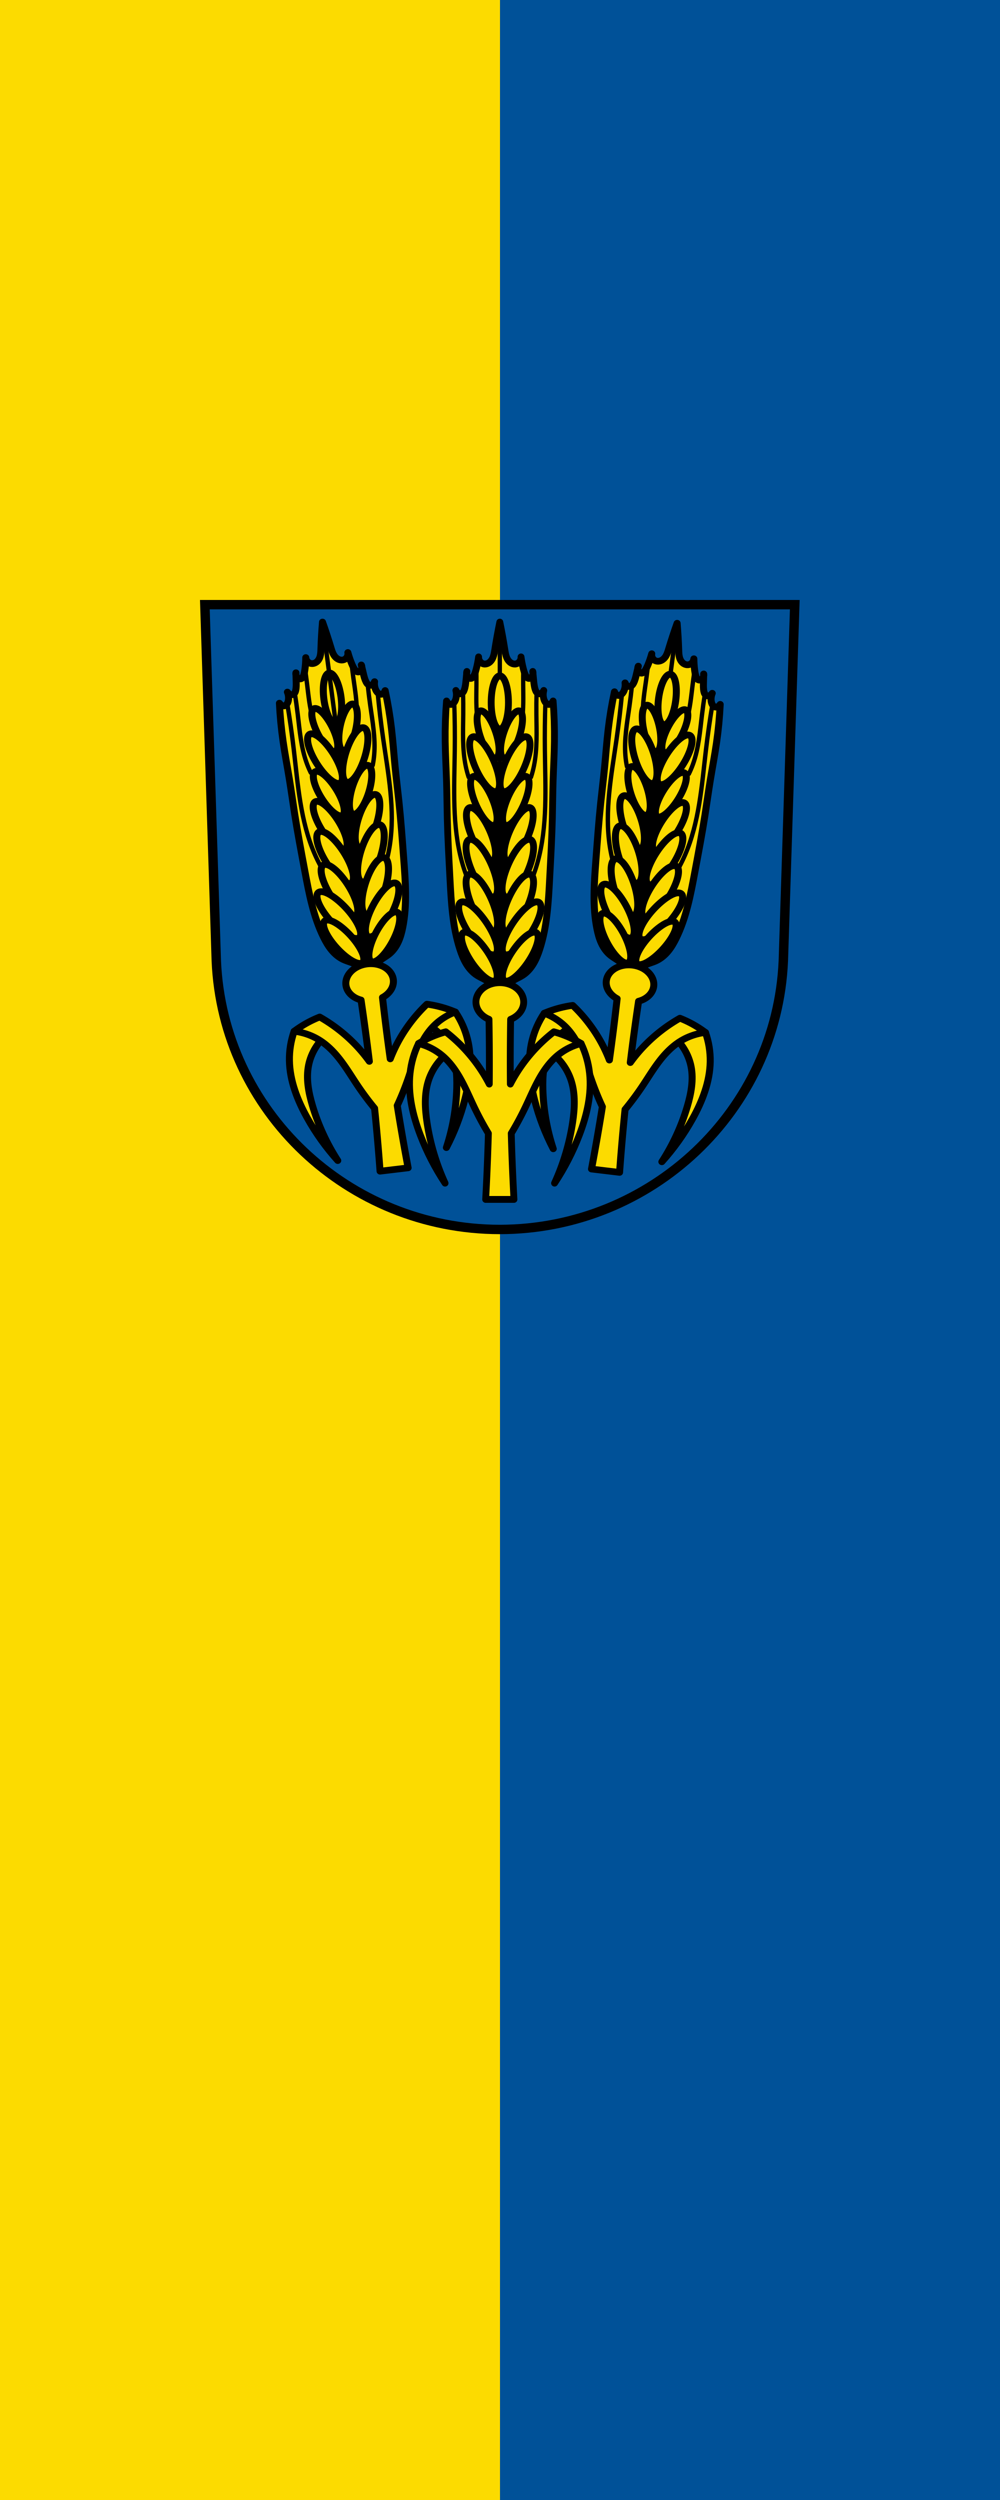 <?xml version="1.0" encoding="UTF-8" standalone="no"?>
<svg
   width="600"
   height="1500"
   viewBox="0 0 600 1500"
   version="1.1"
   id="svg44"
   xmlns="http://www.w3.org/2000/svg"
   xmlns:svg="http://www.w3.org/2000/svg">
  <defs
     id="defs1" />
  <g
     id="g6"
     transform="translate(900.582,260.345)">
    <path
       id="rect5"
       style="fill:#fcdb00;stroke:none;stroke-width:1;stroke-dasharray:none"
       d="m -900.582,-260.345 h 600 V 1239.655 h -600 z" />
    <path
       id="rect5-4"
       style="fill:#005198;stroke:none;stroke-width:1;stroke-dasharray:none"
       d="m -600.582,-260.345 h 300 V 1239.655 h -300 z" />
  </g>
  <g
     transform="matrix(0.513,0,0,0.513,113.245,324.192)"
     id="g44">
    <path
       d="m 18.841,75.26 13.398,416.62 c 7.415,175.25 153.92,314.05 331.59,314.14 177.51,-0.215 324.07,-139.06 331.59,-314.14 L 708.817,75.26 h -344.98 z"
       fill="#03f"
       fill-rule="evenodd"
       id="path1"
       style="fill:#005198" />
    <g
       transform="matrix(1,0,0,0.956,853.47,36.03)"
       id="g24">
      <g
         transform="matrix(0.992,-0.124,0.124,0.992,-596.25,-40.02)"
         id="g4"
         style="display:inline">
        <path
           d="m -207.75,581.88 c -5.236,10.908 -8.607,22.71 -9.924,34.738 -2.687,24.539 3.179,49.31 11.992,72.37 7.543,19.735 17.27,38.633 28.947,56.24 -10.247,-22.448 -17.366,-46.32 -21.09,-70.71 -2.499,-16.374 -3.42,-33.444 1.654,-49.21 4.731,-14.698 14.704,-27.649 27.707,-35.977 l -39.29,-7.445 z m 190.09,0 -39.29,7.445 c 13,8.328 22.977,21.278 27.707,35.977 5.075,15.767 4.154,32.837 1.654,49.21 -3.724,24.394 -10.843,48.27 -21.09,70.71 11.677,-17.607 21.404,-36.505 28.947,-56.24 8.813,-23.06 14.679,-47.83 11.992,-72.37 -1.317,-12.03 -4.687,-23.83 -9.924,-34.738 z"
           fill="#ffd700"
           fill-rule="evenodd"
           stroke="#000000"
           stroke-linejoin="round"
           stroke-width="8.18"
           id="2"
           style="fill:#fcdb00" />
        <path
           d="m -112.71,89.04 c -2.223,10.754 -4.188,21.56 -5.893,32.408 -0.473,3.01 -0.935,6.06 -2.08,8.881 -1.145,2.824 -3.06,5.45 -5.775,6.832 -1.637,0.833 -3.559,1.178 -5.344,0.744 -1.491,-0.363 -2.832,-1.255 -3.82,-2.43 -1.327,-1.578 -2.026,-3.67 -1.91,-5.729 -0.601,4.56 -1.47,9.08 -2.604,13.541 -0.709,2.789 -1.526,5.568 -2.777,8.16 -0.405,0.839 -0.864,1.669 -1.521,2.33 -0.329,0.33 -0.706,0.615 -1.125,0.818 -0.419,0.203 -0.882,0.322 -1.348,0.322 -0.532,0 -1.058,-0.155 -1.527,-0.406 -0.469,-0.251 -0.884,-0.596 -1.25,-0.982 -0.836,-0.881 -1.43,-1.988 -1.703,-3.172 -0.063,-0.271 -0.104,-0.546 -0.133,-0.822 -0.256,2.605 -0.51,5.21 -0.768,7.814 -0.359,3.635 -0.728,7.308 -1.91,10.764 -0.355,1.039 -0.79,2.065 -1.467,2.93 -0.676,0.864 -1.62,1.56 -2.699,1.758 -0.8,0.147 -1.637,0.013 -2.383,-0.311 -0.746,-0.324 -1.402,-0.832 -1.957,-1.426 -0.573,-0.612 -1.046,-1.32 -1.391,-2.084 0.781,2.937 0.841,6.06 0.174,9.03 -0.39,1.732 -1.034,3.426 -2.082,4.859 -0.512,0.7 -1.124,1.339 -1.863,1.793 -0.739,0.454 -1.615,0.715 -2.479,0.639 -0.97,-0.086 -1.861,-0.585 -2.604,-1.215 -0.89,-0.755 -1.606,-1.714 -2.082,-2.779 -1.242,15.706 -1.764,31.469 -1.563,47.22 0.197,15.459 1.09,30.9 1.563,46.35 0.441,14.406 0.515,28.82 0.867,43.23 0.574,23.512 1.883,47 3.125,70.49 1.483,28.04 2.939,56.46 11.631,83.16 1.914,5.879 4.189,11.68 7.391,16.969 3.202,5.289 7.375,10.07 12.576,13.414 2.557,1.643 5.326,2.92 8.01,4.346 2.684,1.426 5.319,3.03 7.441,5.203 2.319,2.378 3.933,5.342 5.381,8.332 2.328,4.808 4.301,9.789 5.898,14.887 1.597,-5.097 3.571,-10.08 5.898,-14.887 1.447,-2.99 3.063,-5.954 5.383,-8.332 2.122,-2.175 4.756,-3.778 7.439,-5.203 2.684,-1.426 5.455,-2.703 8.01,-4.346 5.201,-3.343 9.372,-8.125 12.574,-13.414 3.202,-5.289 5.477,-11.09 7.391,-16.969 8.692,-26.696 10.148,-55.12 11.631,-83.16 1.242,-23.486 2.551,-46.974 3.125,-70.49 0.352,-14.408 0.429,-28.823 0.869,-43.23 0.473,-15.453 1.365,-30.894 1.563,-46.35 0.201,-15.753 -0.321,-31.517 -1.563,-47.22 -0.476,1.066 -1.194,2.024 -2.084,2.779 -0.742,0.63 -1.634,1.129 -2.604,1.215 -0.864,0.077 -1.737,-0.185 -2.477,-0.639 -0.739,-0.454 -1.351,-1.093 -1.863,-1.793 -1.048,-1.433 -1.694,-3.127 -2.084,-4.859 -0.667,-2.965 -0.607,-6.092 0.174,-9.03 -0.345,0.764 -0.816,1.472 -1.389,2.084 -0.555,0.594 -1.212,1.102 -1.957,1.426 -0.746,0.324 -1.583,0.457 -2.383,0.311 -1.08,-0.198 -2.025,-0.893 -2.701,-1.758 -0.676,-0.864 -1.111,-1.891 -1.467,-2.93 -1.182,-3.456 -1.551,-7.129 -1.91,-10.764 -0.257,-2.602 -0.512,-5.204 -0.768,-7.807 -0.029,0.274 -0.069,0.546 -0.131,0.814 -0.273,1.184 -0.869,2.291 -1.705,3.172 -0.366,0.386 -0.781,0.731 -1.25,0.982 -0.469,0.251 -0.995,0.407 -1.527,0.406 -0.466,0 -0.928,-0.119 -1.348,-0.322 -0.419,-0.203 -0.796,-0.488 -1.125,-0.818 -0.657,-0.661 -1.115,-1.491 -1.52,-2.33 -1.251,-2.592 -2.07,-5.371 -2.779,-8.16 -1.133,-4.457 -2,-8.981 -2.604,-13.541 0.115,2.058 -0.583,4.151 -1.91,5.729 -0.988,1.174 -2.327,2.067 -3.818,2.43 -1.785,0.434 -3.707,0.089 -5.344,-0.744 -2.716,-1.382 -4.632,-4.01 -5.777,-6.832 -1.145,-2.824 -1.607,-5.87 -2.08,-8.881 -1.705,-10.848 -3.67,-21.654 -5.893,-32.408 z m 38.811,60.5 c 0.098,-0.934 0.009,-1.887 -0.273,-2.783 0.091,0.928 0.182,1.855 0.273,2.783 z m -77.62,-0.008 c 0.091,-0.925 0.183,-1.85 0.273,-2.775 -0.282,0.893 -0.37,1.844 -0.273,2.775 z"
           fill="#ffd700"
           fill-rule="evenodd"
           stroke="#000000"
           stroke-linejoin="round"
           stroke-width="8.18"
           id="3"
           style="fill:#fcdb00" />
        <path
           d="m -112.707,510.72 a 27.908,22.691 0 0 0 -27.91,22.691 27.908,22.691 0 0 0 15.262,20.199 c 0.432,25.24 0.538,50.49 0.326,75.74 -4.244,-8.17 -9.08,-16.03 -14.49,-23.482 -10.28,-14.172 -22.573,-26.884 -36.39,-37.633 -5.639,1.543 -11.17,3.481 -16.541,5.791 -5.271,2.267 -10.387,4.893 -15.301,7.855 10.32,2.574 20.03,7.572 28.12,14.475 9.07,7.736 15.994,17.701 21.723,28.15 5.728,10.453 10.348,21.472 15.496,32.22 4.956,10.349 10.409,20.458 16.332,30.29 -0.096,3.413 -0.183,6.827 -0.291,10.24 -0.705,22.344 -1.664,44.679 -2.877,66.994 h 16.541 16.543 c -1.213,-22.315 -2.172,-44.65 -2.877,-66.994 -0.108,-3.413 -0.195,-6.827 -0.291,-10.24 5.923,-9.827 11.376,-19.936 16.332,-30.29 5.148,-10.751 9.768,-21.769 15.496,-32.22 5.728,-10.453 12.654,-20.418 21.723,-28.15 8.092,-6.903 17.801,-11.9 28.12,-14.475 -4.914,-2.963 -10.03,-5.588 -15.301,-7.855 -5.371,-2.31 -10.902,-4.248 -16.541,-5.791 -13.82,10.749 -26.11,23.46 -36.39,37.633 -5.406,7.453 -10.246,15.312 -14.49,23.482 -0.212,-25.24 -0.105,-50.48 0.326,-75.71 a 27.908,22.691 0 0 0 15.262,-20.225 27.908,22.691 0 0 0 -27.908,-22.691 z"
           fill="#ffd700"
           fill-rule="evenodd"
           stroke="#000000"
           stroke-linejoin="round"
           stroke-width="8.18"
           id="4"
           style="fill:#fcdb00" />
        <path
           d="m -146.73,398.06 c -4.132,-9.157 -7.559,-18.632 -10.241,-28.314 -11.702,-42.24 -8.956,-86.9 -8.434,-130.72 0.223,-18.718 0.023,-37.441 -0.6,-56.15"
           fill="#ffd700"
           fill-rule="evenodd"
           stroke="#000000"
           stroke-linecap="round"
           stroke-width="5.113"
           id="5"
           style="fill:#fcdb00" />
        <path
           d="m -149.19,270.4 c -1.393,-4.288 -2.544,-8.654 -3.447,-13.07 -4.04,-19.774 -3.035,-40.17 -2.838,-60.35 0.084,-8.641 0.017,-17.284 -0.202,-25.923"
           fill="#ffd700"
           fill-rule="evenodd"
           stroke="#000000"
           stroke-linecap="round"
           stroke-width="5.113"
           id="6"
           style="fill:#fcdb00" />
        <path
           d="m -136.77,214.49 c -0.727,-3.096 -1.327,-6.223 -1.798,-9.369 -2.137,-14.284 -1.589,-28.812 -1.481,-43.25 0.047,-6.193 0.011,-12.387 -0.105,-18.579"
           fill="#ffd700"
           fill-rule="evenodd"
           stroke="#000000"
           stroke-linecap="round"
           stroke-width="5.113"
           id="7"
           style="fill:#fcdb00" />
        <g
           fill="#ffd700"
           stroke="#000000"
           id="g3"
           style="fill:#fcdb00">
          <g
             transform="matrix(-1,0,0,1,-597.46,-2.62)"
             stroke-width="1.023"
             id="g2"
             style="fill:#fcdb00">
            <path
               id="use1"
               d="m -518.78,400.68 c -4.132,-9.157 -7.559,-18.632 -10.241,-28.314 -11.702,-42.24 -8.956,-86.9 -8.434,-130.72 0.223,-18.718 0.023,-37.441 -0.6,-56.15"
               stroke="#000000"
               fill-rule="evenodd"
               stroke-linecap="round"
               style="fill:#fcdb00;stroke-width:5.113" />
            <path
               d="m -521.24,273.02 c -1.393,-4.288 -2.544,-8.654 -3.447,-13.07 -4.04,-19.774 -3.035,-40.17 -2.838,-60.35 0.084,-8.641 0.017,-17.284 -0.202,-25.923"
               fill-rule="evenodd"
               stroke="#000000"
               stroke-linecap="round"
               stroke-width="5.113"
               id="I"
               style="fill:#fcdb00" />
            <path
               id="use2"
               d="m -508.82,217.11 c -0.727,-3.096 -1.327,-6.223 -1.798,-9.369 -2.137,-14.284 -1.589,-28.812 -1.481,-43.25 0.047,-6.193 0.011,-12.387 -0.105,-18.579"
               stroke="#000000"
               fill-rule="evenodd"
               stroke-linecap="round"
               style="fill:#fcdb00;stroke-width:5.113" />
          </g>
          <ellipse
             cx="-112.71"
             cy="183.04"
             rx="10.1"
             ry="31.16"
             stroke-linejoin="round"
             stroke-linecap="round"
             stroke-width="8.18"
             id="ellipse2"
             style="fill:#fcdb00" />
        </g>
        <path
           d="m -134.859,192.849 a 29.01,9.332 71.261 0 0 -0.928,0.168 29.01,9.332 71.261 0 0 0.521,30.523 29.01,9.332 71.261 0 0 18.156,24.408 29.01,9.332 71.261 0 0 -0.521,-30.523 29.01,9.332 71.261 0 0 -17.229,-24.576 z m 44.303,0 a 9.332,29.01 18.739 0 0 -17.23,24.576 9.332,29.01 18.739 0 0 -0.521,30.523 9.332,29.01 18.739 0 0 18.156,-24.408 9.332,29.01 18.739 0 0 0.521,-30.523 9.332,29.01 18.739 0 0 -0.926,-0.168 z"
           fill="#ffd700"
           stroke="#000000"
           stroke-linejoin="round"
           stroke-linecap="round"
           stroke-width="8.18"
           id="8"
           style="fill:#fcdb00" />
        <path
           d="m -125.25,268.04 -5.83,41.456 -3.887,76.43 3.887,82.26 3.239,28.501 11.01,7.773 19.433,-9.716 12.307,-16.842 c -2.549,-28.47 -4.708,-56.974 -6.478,-85.5 -1.914,-30.865 -3.372,-61.757 -5.182,-92.63 -0.608,-10.366 -1.256,-20.731 -1.943,-31.09 l -27.853,-2.591 1.296,1.943 z"
           fill="#000000"
           fill-rule="evenodd"
           stroke="#000000"
           stroke-width="1.023"
           id="9" />
        <path
           d="m -143.472,223.123 a 34.782,11.367 66.143 0 0 -1.113,0.291 34.782,11.367 66.143 0 0 3.602,36.328 34.782,11.367 66.143 0 0 24.475,27.318 34.782,11.367 66.143 0 0 -3.602,-36.328 34.782,11.367 66.143 0 0 -23.361,-27.609 z m 61.527,0 a 11.367,34.782 23.857 0 0 -23.363,27.609 11.367,34.782 23.857 0 0 -3.6,36.328 11.367,34.782 23.857 0 0 24.475,-27.318 11.367,34.782 23.857 0 0 3.6,-36.328 11.367,34.782 23.857 0 0 -1.111,-0.291 z"
           fill="#ffd700"
           stroke="#000000"
           stroke-linejoin="round"
           stroke-linecap="round"
           stroke-width="8.18"
           id="A"
           style="fill:#fcdb00" />
        <path
           d="m -142.909,269.449 a 31.117,10.096 66.424 0 0 -0.986,0.26 31.117,10.096 66.424 0 0 3.193,32.557 31.117,10.096 66.424 0 0 21.697,24.482 31.117,10.096 66.424 0 0 -3.191,-32.557 31.117,10.096 66.424 0 0 -20.713,-24.742 z m 60.4,0 a 10.096,31.117 23.576 0 0 -20.713,24.742 10.096,31.117 23.576 0 0 -3.193,32.557 10.096,31.117 23.576 0 0 21.699,-24.482 10.096,31.117 23.576 0 0 3.191,-32.557 10.096,31.117 23.576 0 0 -0.984,-0.26 z"
           fill="#ffd700"
           stroke="#000000"
           stroke-linejoin="round"
           stroke-linecap="round"
           stroke-width="8.18"
           id="B"
           style="fill:#fcdb00" />
        <path
           d="m -147.319,305.951 a 33.95,11.079 66.201 0 0 -1.084,0.283 33.95,11.079 66.201 0 0 3.508,35.473 33.95,11.079 66.201 0 0 23.846,26.674 33.95,11.079 66.201 0 0 -3.508,-35.473 33.95,11.079 66.201 0 0 -22.762,-26.957 z m 69.223,0 a 11.079,33.95 23.799 0 0 -22.762,26.957 11.079,33.95 23.799 0 0 -3.508,35.473 11.079,33.95 23.799 0 0 23.844,-26.674 11.079,33.95 23.799 0 0 3.508,-35.473 11.079,33.95 23.799 0 0 -1.082,-0.283 z"
           fill="#ffd700"
           stroke="#000000"
           stroke-linejoin="round"
           stroke-linecap="round"
           stroke-width="8.18"
           id="C"
           style="fill:#fcdb00" />
        <path
           d="m -147.404,343.14 a 36.486,11.958 66.03 0 0 -1.17,0.305 36.486,11.958 66.03 0 0 3.789,38.082 36.486,11.958 66.03 0 0 25.766,28.637 36.486,11.958 66.03 0 0 -3.791,-38.082 36.486,11.958 66.03 0 0 -24.594,-28.941 z m 69.393,0 a 11.958,36.486 23.97 0 0 -24.596,28.941 11.958,36.486 23.97 0 0 -3.791,38.082 11.958,36.486 23.97 0 0 25.766,-28.637 11.958,36.486 23.97 0 0 3.791,-38.082 11.958,36.486 23.97 0 0 -1.17,-0.305 z"
           fill="#ffd700"
           stroke="#000000"
           stroke-linejoin="round"
           stroke-linecap="round"
           stroke-width="8.18"
           id="D"
           style="fill:#fcdb00" />
        <path
           d="m -147.37,383.808 a 36.486,11.958 66.03 0 0 -1.17,0.305 36.486,11.958 66.03 0 0 3.789,38.08 36.486,11.958 66.03 0 0 25.766,28.637 36.486,11.958 66.03 0 0 -3.791,-38.08 36.486,11.958 66.03 0 0 -24.594,-28.941 z m 69.324,0 a 11.958,36.486 23.97 0 0 -24.596,28.941 11.958,36.486 23.97 0 0 -3.791,38.08 11.958,36.486 23.97 0 0 25.766,-28.637 11.958,36.486 23.97 0 0 3.791,-38.08 11.958,36.486 23.97 0 0 -1.17,-0.305 z"
           fill="#ffd700"
           stroke="#000000"
           stroke-linejoin="round"
           stroke-linecap="round"
           stroke-width="8.18"
           id="E"
           style="fill:#fcdb00" />
        <path
           d="m -156.119,416.22 a 36.486,11.958 56.134 0 0 -2.393,0.695 36.486,11.958 56.134 0 0 10.279,36.863 36.486,11.958 56.134 0 0 30.303,23.783 36.486,11.958 56.134 0 0 -10.279,-36.863 36.486,11.958 56.134 0 0 -27.91,-24.479 z m 86.818,0 a 11.958,36.486 33.866 0 0 -27.91,24.479 11.958,36.486 33.866 0 0 -10.279,36.863 11.958,36.486 33.866 0 0 30.305,-23.783 11.958,36.486 33.866 0 0 10.277,-36.863 11.958,36.486 33.866 0 0 -2.393,-0.695 z"
           fill="#ffd700"
           stroke="#000000"
           stroke-linejoin="round"
           stroke-linecap="round"
           stroke-width="8.18"
           id="F"
           style="fill:#fcdb00" />
        <path
           d="m -153.169,451.636 a 33.735,11.042 56.246 0 0 -2.209,0.645 33.735,11.042 56.246 0 0 9.482,34.119 33.735,11.042 56.246 0 0 27.951,22.012 33.735,11.042 56.246 0 0 -9.48,-34.119 33.735,11.042 56.246 0 0 -25.744,-22.656 z m 80.922,0 a 11.042,33.735 33.754 0 0 -25.746,22.656 11.042,33.735 33.754 0 0 -9.48,34.119 11.042,33.735 33.754 0 0 27.953,-22.012 11.042,33.735 33.754 0 0 9.48,-34.119 11.042,33.735 33.754 0 0 -2.207,-0.645 z"
           fill="#ffd700"
           stroke="#000000"
           stroke-linejoin="round"
           stroke-linecap="round"
           stroke-width="8.18"
           id="G"
           style="fill:#fcdb00" />
      </g>
      <g
         id="g23"
         style="display:inline">
        <path
           transform="matrix(0.992,-0.124,0.124,0.992,-596.25,-40.02)"
           d="M -112.71,89.04 V 509.87"
           fill="#ffd700"
           fill-rule="evenodd"
           stroke="#000000"
           stroke-linecap="round"
           stroke-width="5.113"
           id="H"
           style="fill:#fcdb00" />
        <g
           transform="matrix(-0.992,-0.124,-0.124,0.992,-383.03,-38.555)"
           id="g22"
           style="display:inline">
          <path
             d="m -207.75,581.88 c -5.236,10.908 -8.607,22.71 -9.924,34.738 -2.687,24.539 3.179,49.31 11.992,72.37 7.543,19.735 17.27,38.633 28.947,56.24 -10.247,-22.448 -17.366,-46.32 -21.09,-70.71 -2.499,-16.374 -3.42,-33.444 1.654,-49.21 4.731,-14.698 14.704,-27.649 27.707,-35.977 l -39.29,-7.445 z m 190.09,0 -39.29,7.445 c 13,8.328 22.977,21.278 27.707,35.977 5.075,15.767 4.154,32.837 1.654,49.21 -3.724,24.394 -10.843,48.27 -21.09,70.71 11.677,-17.607 21.404,-36.505 28.947,-56.24 8.813,-23.06 14.679,-47.83 11.992,-72.37 -1.317,-12.03 -4.687,-23.83 -9.924,-34.738 z"
             fill="#ffd700"
             fill-rule="evenodd"
             stroke="#000000"
             stroke-linejoin="round"
             stroke-width="8.18"
             id="use4"
             style="fill:#fcdb00" />
          <path
             d="m -112.71,89.04 c -2.223,10.754 -4.188,21.56 -5.893,32.408 -0.473,3.01 -0.935,6.06 -2.08,8.881 -1.145,2.824 -3.06,5.45 -5.775,6.832 -1.637,0.833 -3.559,1.178 -5.344,0.744 -1.491,-0.363 -2.832,-1.255 -3.82,-2.43 -1.327,-1.578 -2.026,-3.67 -1.91,-5.729 -0.601,4.56 -1.47,9.08 -2.604,13.541 -0.709,2.789 -1.526,5.568 -2.777,8.16 -0.405,0.839 -0.864,1.669 -1.521,2.33 -0.329,0.33 -0.706,0.615 -1.125,0.818 -0.419,0.203 -0.882,0.322 -1.348,0.322 -0.532,0 -1.058,-0.155 -1.527,-0.406 -0.469,-0.251 -0.884,-0.596 -1.25,-0.982 -0.836,-0.881 -1.43,-1.988 -1.703,-3.172 -0.063,-0.271 -0.104,-0.546 -0.133,-0.822 -0.256,2.605 -0.51,5.21 -0.768,7.814 -0.359,3.635 -0.728,7.308 -1.91,10.764 -0.355,1.039 -0.79,2.065 -1.467,2.93 -0.676,0.864 -1.62,1.56 -2.699,1.758 -0.8,0.147 -1.637,0.013 -2.383,-0.311 -0.746,-0.324 -1.402,-0.832 -1.957,-1.426 -0.573,-0.612 -1.046,-1.32 -1.391,-2.084 0.781,2.937 0.841,6.06 0.174,9.03 -0.39,1.732 -1.034,3.426 -2.082,4.859 -0.512,0.7 -1.124,1.339 -1.863,1.793 -0.739,0.454 -1.615,0.715 -2.479,0.639 -0.97,-0.086 -1.861,-0.585 -2.604,-1.215 -0.89,-0.755 -1.606,-1.714 -2.082,-2.779 -1.242,15.706 -1.764,31.469 -1.563,47.22 0.197,15.459 1.09,30.9 1.563,46.35 0.441,14.406 0.515,28.82 0.867,43.23 0.574,23.512 1.883,47 3.125,70.49 1.483,28.04 2.939,56.46 11.631,83.16 1.914,5.879 4.189,11.68 7.391,16.969 3.202,5.289 7.375,10.07 12.576,13.414 2.557,1.643 5.326,2.92 8.01,4.346 2.684,1.426 5.319,3.03 7.441,5.203 2.319,2.378 3.933,5.342 5.381,8.332 2.328,4.808 4.301,9.789 5.898,14.887 1.597,-5.097 3.571,-10.08 5.898,-14.887 1.447,-2.99 3.063,-5.954 5.383,-8.332 2.122,-2.175 4.756,-3.778 7.439,-5.203 2.684,-1.426 5.455,-2.703 8.01,-4.346 5.201,-3.343 9.372,-8.125 12.574,-13.414 3.202,-5.289 5.477,-11.09 7.391,-16.969 8.692,-26.696 10.148,-55.12 11.631,-83.16 1.242,-23.486 2.551,-46.974 3.125,-70.49 0.352,-14.408 0.429,-28.823 0.869,-43.23 0.473,-15.453 1.365,-30.894 1.563,-46.35 0.201,-15.753 -0.321,-31.517 -1.563,-47.22 -0.476,1.066 -1.194,2.024 -2.084,2.779 -0.742,0.63 -1.634,1.129 -2.604,1.215 -0.864,0.077 -1.737,-0.185 -2.477,-0.639 -0.739,-0.454 -1.351,-1.093 -1.863,-1.793 -1.048,-1.433 -1.694,-3.127 -2.084,-4.859 -0.667,-2.965 -0.607,-6.092 0.174,-9.03 -0.345,0.764 -0.816,1.472 -1.389,2.084 -0.555,0.594 -1.212,1.102 -1.957,1.426 -0.746,0.324 -1.583,0.457 -2.383,0.311 -1.08,-0.198 -2.025,-0.893 -2.701,-1.758 -0.676,-0.864 -1.111,-1.891 -1.467,-2.93 -1.182,-3.456 -1.551,-7.129 -1.91,-10.764 -0.257,-2.602 -0.512,-5.204 -0.768,-7.807 -0.029,0.274 -0.069,0.546 -0.131,0.814 -0.273,1.184 -0.869,2.291 -1.705,3.172 -0.366,0.386 -0.781,0.731 -1.25,0.982 -0.469,0.251 -0.995,0.407 -1.527,0.406 -0.466,0 -0.928,-0.119 -1.348,-0.322 -0.419,-0.203 -0.796,-0.488 -1.125,-0.818 -0.657,-0.661 -1.115,-1.491 -1.52,-2.33 -1.251,-2.592 -2.07,-5.371 -2.779,-8.16 -1.133,-4.457 -2,-8.981 -2.604,-13.541 0.115,2.058 -0.583,4.151 -1.91,5.729 -0.988,1.174 -2.327,2.067 -3.818,2.43 -1.785,0.434 -3.707,0.089 -5.344,-0.744 -2.716,-1.382 -4.632,-4.01 -5.777,-6.832 -1.145,-2.824 -1.607,-5.87 -2.08,-8.881 -1.705,-10.848 -3.67,-21.654 -5.893,-32.408 z m 38.811,60.5 c 0.098,-0.934 0.009,-1.887 -0.273,-2.783 0.091,0.928 0.182,1.855 0.273,2.783 z m -77.62,-0.008 c 0.091,-0.925 0.183,-1.85 0.273,-2.775 -0.282,0.893 -0.37,1.844 -0.273,2.775 z"
             fill="#ffd700"
             fill-rule="evenodd"
             stroke="#000000"
             stroke-linejoin="round"
             stroke-width="8.18"
             id="use5"
             style="fill:#fcdb00" />
          <path
             d="m -112.707,510.72 a 27.908,22.691 0 0 0 -27.91,22.691 27.908,22.691 0 0 0 15.262,20.199 c 0.432,25.24 0.538,50.49 0.326,75.74 -4.244,-8.17 -9.08,-16.03 -14.49,-23.482 -10.28,-14.172 -22.573,-26.884 -36.39,-37.633 -5.639,1.543 -11.17,3.481 -16.541,5.791 -5.271,2.267 -10.387,4.893 -15.301,7.855 10.32,2.574 20.03,7.572 28.12,14.475 9.07,7.736 15.994,17.701 21.723,28.15 5.728,10.453 10.348,21.472 15.496,32.22 4.956,10.349 10.409,20.458 16.332,30.29 -0.096,3.413 -0.183,6.827 -0.291,10.24 -0.705,22.344 -1.664,44.679 -2.877,66.994 h 16.541 16.543 c -1.213,-22.315 -2.172,-44.65 -2.877,-66.994 -0.108,-3.413 -0.195,-6.827 -0.291,-10.24 5.923,-9.827 11.376,-19.936 16.332,-30.29 5.148,-10.751 9.768,-21.769 15.496,-32.22 5.728,-10.453 12.654,-20.418 21.723,-28.15 8.092,-6.903 17.801,-11.9 28.12,-14.475 -4.914,-2.963 -10.03,-5.588 -15.301,-7.855 -5.371,-2.31 -10.902,-4.248 -16.541,-5.791 -13.82,10.749 -26.11,23.46 -36.39,37.633 -5.406,7.453 -10.246,15.312 -14.49,23.482 -0.212,-25.24 -0.105,-50.48 0.326,-75.71 a 27.908,22.691 0 0 0 15.262,-20.225 27.908,22.691 0 0 0 -27.908,-22.691 z"
             fill="#ffd700"
             fill-rule="evenodd"
             stroke="#000000"
             stroke-linejoin="round"
             stroke-width="8.18"
             id="use6"
             style="fill:#fcdb00" />
          <path
             d="M -112.708,89.039 V 509.865"
             fill="#ffd700"
             fill-rule="evenodd"
             stroke="#000000"
             stroke-linecap="round"
             stroke-width="5.113"
             id="use7"
             style="fill:#fcdb00" />
          <path
             d="m -146.73,398.06 c -4.132,-9.157 -7.559,-18.632 -10.241,-28.314 -11.702,-42.24 -8.956,-86.9 -8.434,-130.72 0.223,-18.718 0.023,-37.441 -0.6,-56.15"
             fill="#ffd700"
             fill-rule="evenodd"
             stroke="#000000"
             stroke-linecap="round"
             stroke-width="5.113"
             id="use8"
             style="fill:#fcdb00" />
          <path
             d="m -149.19,270.4 c -1.393,-4.288 -2.544,-8.654 -3.447,-13.07 -4.04,-19.774 -3.035,-40.17 -2.838,-60.35 0.084,-8.641 0.017,-17.284 -0.202,-25.923"
             fill="#ffd700"
             fill-rule="evenodd"
             stroke="#000000"
             stroke-linecap="round"
             stroke-width="5.113"
             id="use9"
             style="fill:#fcdb00" />
          <path
             d="m -136.77,214.49 c -0.727,-3.096 -1.327,-6.223 -1.798,-9.369 -2.137,-14.284 -1.589,-28.812 -1.481,-43.25 0.047,-6.193 0.011,-12.387 -0.105,-18.579"
             fill="#ffd700"
             fill-rule="evenodd"
             stroke="#000000"
             stroke-linecap="round"
             stroke-width="5.113"
             id="use10"
             style="fill:#fcdb00" />
          <path
             id="use11"
             d="m -78.68,398.06 c 4.132,-9.157 7.559,-18.632 10.241,-28.314 11.702,-42.24 8.956,-86.9 8.434,-130.72 -0.223,-18.718 -0.023,-37.441 0.6,-56.15"
             stroke="#000000"
             fill-rule="evenodd"
             stroke-linecap="round"
             style="fill:#fcdb00;stroke-width:5.113" />
          <path
             d="m -76.22,270.4 c 1.393,-4.288 2.544,-8.654 3.447,-13.07 4.04,-19.774 3.035,-40.17 2.838,-60.35 -0.084,-8.641 -0.017,-17.284 0.202,-25.923"
             fill-rule="evenodd"
             stroke="#000000"
             stroke-linecap="round"
             stroke-width="5.113"
             id="use12"
             style="fill:#fcdb00" />
          <path
             id="use13"
             d="m -88.64,214.49 c 0.727,-3.096 1.327,-6.223 1.798,-9.369 2.137,-14.284 1.589,-28.812 1.481,-43.25 -0.047,-6.193 -0.011,-12.387 0.105,-18.579"
             stroke="#000000"
             fill-rule="evenodd"
             stroke-linecap="round"
             style="fill:#fcdb00;stroke-width:5.113" />
          <ellipse
             ry="31.16"
             rx="10.1"
             cy="183.04"
             cx="-112.71"
             stroke-linejoin="round"
             stroke-linecap="round"
             stroke-width="8.18"
             id="ellipse13"
             style="fill:#fcdb00;stroke:#000000" />
          <path
             d="m -134.859,192.849 a 29.01,9.332 71.261 0 0 -0.928,0.168 29.01,9.332 71.261 0 0 0.521,30.523 29.01,9.332 71.261 0 0 18.156,24.408 29.01,9.332 71.261 0 0 -0.521,-30.523 29.01,9.332 71.261 0 0 -17.229,-24.576 z m 44.303,0 a 9.332,29.01 18.739 0 0 -17.23,24.576 9.332,29.01 18.739 0 0 -0.521,30.523 9.332,29.01 18.739 0 0 18.156,-24.408 9.332,29.01 18.739 0 0 0.521,-30.523 9.332,29.01 18.739 0 0 -0.926,-0.168 z"
             fill="#ffd700"
             stroke="#000000"
             stroke-linejoin="round"
             stroke-linecap="round"
             stroke-width="8.18"
             id="use14"
             style="fill:#fcdb00" />
          <path
             d="m -125.25,268.04 -5.83,41.456 -3.887,76.43 3.887,82.26 3.239,28.501 11.01,7.773 19.433,-9.716 12.307,-16.842 c -2.549,-28.47 -4.708,-56.974 -6.478,-85.5 -1.914,-30.865 -3.372,-61.757 -5.182,-92.63 -0.608,-10.366 -1.256,-20.731 -1.943,-31.09 l -27.853,-2.591 1.296,1.943 z"
             fill="#000000"
             fill-rule="evenodd"
             stroke="#000000"
             stroke-width="1.023"
             id="use15" />
          <path
             d="m -143.472,223.123 a 34.782,11.367 66.143 0 0 -1.113,0.291 34.782,11.367 66.143 0 0 3.602,36.328 34.782,11.367 66.143 0 0 24.475,27.318 34.782,11.367 66.143 0 0 -3.602,-36.328 34.782,11.367 66.143 0 0 -23.361,-27.609 z m 61.527,0 a 11.367,34.782 23.857 0 0 -23.363,27.609 11.367,34.782 23.857 0 0 -3.6,36.328 11.367,34.782 23.857 0 0 24.475,-27.318 11.367,34.782 23.857 0 0 3.6,-36.328 11.367,34.782 23.857 0 0 -1.111,-0.291 z"
             fill="#ffd700"
             stroke="#000000"
             stroke-linejoin="round"
             stroke-linecap="round"
             stroke-width="8.18"
             id="use16"
             style="fill:#fcdb00" />
          <path
             d="m -142.909,269.449 a 31.117,10.096 66.424 0 0 -0.986,0.26 31.117,10.096 66.424 0 0 3.193,32.557 31.117,10.096 66.424 0 0 21.697,24.482 31.117,10.096 66.424 0 0 -3.191,-32.557 31.117,10.096 66.424 0 0 -20.713,-24.742 z m 60.4,0 a 10.096,31.117 23.576 0 0 -20.713,24.742 10.096,31.117 23.576 0 0 -3.193,32.557 10.096,31.117 23.576 0 0 21.699,-24.482 10.096,31.117 23.576 0 0 3.191,-32.557 10.096,31.117 23.576 0 0 -0.984,-0.26 z"
             fill="#ffd700"
             stroke="#000000"
             stroke-linejoin="round"
             stroke-linecap="round"
             stroke-width="8.18"
             id="use17"
             style="fill:#fcdb00" />
          <path
             d="m -147.319,305.951 a 33.95,11.079 66.201 0 0 -1.084,0.283 33.95,11.079 66.201 0 0 3.508,35.473 33.95,11.079 66.201 0 0 23.846,26.674 33.95,11.079 66.201 0 0 -3.508,-35.473 33.95,11.079 66.201 0 0 -22.762,-26.957 z m 69.223,0 a 11.079,33.95 23.799 0 0 -22.762,26.957 11.079,33.95 23.799 0 0 -3.508,35.473 11.079,33.95 23.799 0 0 23.844,-26.674 11.079,33.95 23.799 0 0 3.508,-35.473 11.079,33.95 23.799 0 0 -1.082,-0.283 z"
             fill="#ffd700"
             stroke="#000000"
             stroke-linejoin="round"
             stroke-linecap="round"
             stroke-width="8.18"
             id="use18"
             style="fill:#fcdb00" />
          <path
             d="m -147.404,343.14 a 36.486,11.958 66.03 0 0 -1.17,0.305 36.486,11.958 66.03 0 0 3.789,38.082 36.486,11.958 66.03 0 0 25.766,28.637 36.486,11.958 66.03 0 0 -3.791,-38.082 36.486,11.958 66.03 0 0 -24.594,-28.941 z m 69.393,0 a 11.958,36.486 23.97 0 0 -24.596,28.941 11.958,36.486 23.97 0 0 -3.791,38.082 11.958,36.486 23.97 0 0 25.766,-28.637 11.958,36.486 23.97 0 0 3.791,-38.082 11.958,36.486 23.97 0 0 -1.17,-0.305 z"
             fill="#ffd700"
             stroke="#000000"
             stroke-linejoin="round"
             stroke-linecap="round"
             stroke-width="8.18"
             id="use19"
             style="fill:#fcdb00" />
          <path
             d="m -147.37,383.808 a 36.486,11.958 66.03 0 0 -1.17,0.305 36.486,11.958 66.03 0 0 3.789,38.08 36.486,11.958 66.03 0 0 25.766,28.637 36.486,11.958 66.03 0 0 -3.791,-38.08 36.486,11.958 66.03 0 0 -24.594,-28.941 z m 69.324,0 a 11.958,36.486 23.97 0 0 -24.596,28.941 11.958,36.486 23.97 0 0 -3.791,38.08 11.958,36.486 23.97 0 0 25.766,-28.637 11.958,36.486 23.97 0 0 3.791,-38.08 11.958,36.486 23.97 0 0 -1.17,-0.305 z"
             fill="#ffd700"
             stroke="#000000"
             stroke-linejoin="round"
             stroke-linecap="round"
             stroke-width="8.18"
             id="use20"
             style="fill:#fcdb00" />
          <path
             d="m -156.119,416.22 a 36.486,11.958 56.134 0 0 -2.393,0.695 36.486,11.958 56.134 0 0 10.279,36.863 36.486,11.958 56.134 0 0 30.303,23.783 36.486,11.958 56.134 0 0 -10.279,-36.863 36.486,11.958 56.134 0 0 -27.91,-24.479 z m 86.818,0 a 11.958,36.486 33.866 0 0 -27.91,24.479 11.958,36.486 33.866 0 0 -10.279,36.863 11.958,36.486 33.866 0 0 30.305,-23.783 11.958,36.486 33.866 0 0 10.277,-36.863 11.958,36.486 33.866 0 0 -2.393,-0.695 z"
             fill="#ffd700"
             stroke="#000000"
             stroke-linejoin="round"
             stroke-linecap="round"
             stroke-width="8.18"
             id="use21"
             style="fill:#fcdb00" />
          <path
             d="m -153.169,451.636 a 33.735,11.042 56.246 0 0 -2.209,0.645 33.735,11.042 56.246 0 0 9.482,34.119 33.735,11.042 56.246 0 0 27.951,22.012 33.735,11.042 56.246 0 0 -9.48,-34.119 33.735,11.042 56.246 0 0 -25.744,-22.656 z m 80.922,0 a 11.042,33.735 33.754 0 0 -25.746,22.656 11.042,33.735 33.754 0 0 -9.48,34.119 11.042,33.735 33.754 0 0 27.953,-22.012 11.042,33.735 33.754 0 0 9.48,-34.119 11.042,33.735 33.754 0 0 -2.207,-0.645 z"
             fill="#ffd700"
             stroke="#000000"
             stroke-linejoin="round"
             stroke-linecap="round"
             stroke-width="8.18"
             id="use22"
             style="fill:#fcdb00" />
        </g>
      </g>
    </g>
    <g
       stroke="#000000"
       id="g43">
      <g
         fill-rule="evenodd"
         id="g33">
        <path
           d="m 18.84,75.26 13.398,416.62 c 7.415,175.25 153.92,314.05 331.59,314.14 177.51,-0.215 324.07,-139.06 331.59,-314.14 L 708.816,75.26 h -344.98 z"
           fill="none"
           stroke-width="11"
           id="path24" />
        <g
           fill="#ffd700"
           id="g32"
           style="fill:#fcdb00">
          <g
             stroke-linejoin="round"
             stroke-width="8"
             id="g27"
             style="fill:#fcdb00">
            <path
               d="m 268.78,588.5 c -5.236,10.908 -8.607,22.71 -9.924,34.738 -2.687,24.539 3.179,49.31 11.992,72.37 7.543,19.735 17.27,38.633 28.947,56.24 -10.247,-22.448 -17.366,-46.32 -21.09,-70.71 -2.499,-16.374 -3.42,-33.444 1.654,-49.21 4.731,-14.698 14.704,-27.649 27.707,-35.977 l -39.29,-7.445 z m 190.09,0 -39.29,7.445 c 13,8.328 22.977,21.278 27.707,35.977 5.075,15.767 4.154,32.837 1.654,49.21 -3.724,24.394 -10.843,48.27 -21.09,70.71 11.677,-17.607 21.404,-36.505 28.947,-56.24 8.813,-23.06 14.679,-47.83 11.992,-72.37 -1.317,-12.03 -4.687,-23.83 -9.924,-34.738 z"
               id="path25"
               style="fill:#fcdb00" />
            <path
               d="m 363.83,95.66 c -2.223,10.754 -4.188,21.56 -5.893,32.408 -0.473,3.01 -0.935,6.06 -2.08,8.881 -1.145,2.824 -3.06,5.45 -5.775,6.832 -1.637,0.833 -3.559,1.178 -5.344,0.744 -1.491,-0.363 -2.832,-1.255 -3.82,-2.43 -1.327,-1.578 -2.026,-3.67 -1.91,-5.729 -0.601,4.56 -1.47,9.08 -2.604,13.541 -0.709,2.789 -1.526,5.568 -2.777,8.16 -0.405,0.839 -0.864,1.669 -1.521,2.33 -0.329,0.33 -0.706,0.615 -1.125,0.818 -0.419,0.203 -0.882,0.322 -1.348,0.322 -0.532,0 -1.058,-0.155 -1.527,-0.406 -0.469,-0.251 -0.884,-0.596 -1.25,-0.982 -0.836,-0.881 -1.43,-1.988 -1.703,-3.172 -0.063,-0.271 -0.104,-0.546 -0.133,-0.822 -0.256,2.605 -0.51,5.21 -0.768,7.814 -0.359,3.635 -0.728,7.308 -1.91,10.764 -0.355,1.039 -0.79,2.065 -1.467,2.93 -0.676,0.864 -1.62,1.56 -2.699,1.758 -0.8,0.147 -1.637,0.013 -2.383,-0.311 -0.746,-0.324 -1.402,-0.832 -1.957,-1.426 -0.573,-0.612 -1.046,-1.32 -1.391,-2.084 0.781,2.937 0.841,6.06 0.174,9.03 -0.39,1.732 -1.034,3.426 -2.082,4.859 -0.512,0.7 -1.124,1.339 -1.863,1.793 -0.739,0.454 -1.615,0.715 -2.479,0.639 -0.97,-0.086 -1.861,-0.585 -2.604,-1.215 -0.89,-0.755 -1.606,-1.714 -2.082,-2.779 -1.242,15.706 -1.764,31.469 -1.563,47.22 0.197,15.459 1.09,30.9 1.563,46.35 0.441,14.406 0.515,28.82 0.867,43.23 0.574,23.512 1.883,47 3.125,70.49 1.483,28.04 2.939,56.46 11.631,83.16 1.914,5.879 4.189,11.68 7.391,16.969 3.202,5.289 7.375,10.07 12.576,13.414 2.557,1.643 5.326,2.92 8.01,4.346 2.684,1.426 5.319,3.03 7.441,5.203 2.319,2.378 3.933,5.342 5.381,8.332 2.328,4.808 4.301,9.789 5.898,14.887 1.597,-5.097 3.571,-10.08 5.898,-14.887 1.447,-2.99 3.063,-5.954 5.383,-8.332 2.122,-2.175 4.756,-3.778 7.439,-5.203 2.684,-1.426 5.455,-2.703 8.01,-4.346 5.201,-3.343 9.372,-8.125 12.574,-13.414 3.202,-5.289 5.477,-11.09 7.391,-16.969 8.692,-26.696 10.148,-55.12 11.631,-83.16 1.242,-23.486 2.551,-46.974 3.125,-70.49 0.352,-14.408 0.429,-28.823 0.869,-43.23 0.473,-15.453 1.365,-30.894 1.563,-46.35 0.201,-15.753 -0.32,-31.517 -1.563,-47.22 -0.476,1.066 -1.194,2.024 -2.084,2.779 -0.742,0.63 -1.634,1.129 -2.604,1.215 -0.864,0.077 -1.738,-0.185 -2.477,-0.639 -0.739,-0.454 -1.351,-1.093 -1.863,-1.793 -1.048,-1.433 -1.694,-3.127 -2.084,-4.859 -0.667,-2.965 -0.607,-6.092 0.174,-9.03 -0.345,0.764 -0.816,1.472 -1.389,2.084 -0.555,0.594 -1.212,1.102 -1.957,1.426 -0.746,0.324 -1.583,0.457 -2.383,0.311 -1.08,-0.198 -2.025,-0.893 -2.701,-1.758 -0.676,-0.864 -1.111,-1.891 -1.467,-2.93 -1.182,-3.456 -1.551,-7.129 -1.91,-10.764 -0.257,-2.602 -0.512,-5.204 -0.768,-7.807 -0.029,0.274 -0.069,0.546 -0.131,0.814 -0.273,1.184 -0.869,2.291 -1.705,3.172 -0.366,0.386 -0.781,0.731 -1.25,0.982 -0.469,0.251 -0.995,0.407 -1.527,0.406 -0.466,0 -0.928,-0.119 -1.348,-0.322 -0.419,-0.203 -0.796,-0.488 -1.125,-0.818 -0.657,-0.661 -1.115,-1.491 -1.52,-2.33 -1.251,-2.592 -2.07,-5.371 -2.779,-8.16 -1.133,-4.457 -2,-8.981 -2.604,-13.541 0.115,2.058 -0.583,4.151 -1.91,5.729 -0.988,1.174 -2.327,2.067 -3.818,2.43 -1.785,0.434 -3.707,0.089 -5.344,-0.744 -2.716,-1.382 -4.632,-4.01 -5.777,-6.832 -1.145,-2.824 -1.607,-5.87 -2.08,-8.881 -1.705,-10.848 -3.67,-21.654 -5.893,-32.408 z m 38.811,60.5 c 0.098,-0.934 0.009,-1.887 -0.273,-2.783 0.091,0.928 0.182,1.855 0.273,2.783 z m -77.62,-0.008 c 0.091,-0.925 0.183,-1.85 0.273,-2.775 -0.282,0.893 -0.37,1.844 -0.273,2.775 z"
               id="path26"
               style="fill:#fcdb00" />
            <path
               d="m 363.829,517.34 a 27.908,22.691 0 0 0 -27.91,22.691 27.908,22.691 0 0 0 15.262,20.199 c 0.432,25.24 0.538,50.49 0.326,75.74 -4.244,-8.17 -9.08,-16.03 -14.49,-23.482 -10.28,-14.172 -22.573,-26.884 -36.39,-37.633 -5.639,1.543 -11.17,3.481 -16.541,5.791 -5.271,2.267 -10.387,4.893 -15.301,7.855 10.32,2.574 20.03,7.572 28.12,14.475 9.07,7.736 15.994,17.701 21.723,28.15 5.728,10.453 10.348,21.472 15.496,32.22 4.956,10.349 10.409,20.458 16.332,30.29 -0.096,3.413 -0.183,6.827 -0.291,10.24 -0.705,22.344 -1.664,44.679 -2.877,66.994 h 16.541 16.543 c -1.213,-22.315 -2.172,-44.65 -2.877,-66.994 -0.108,-3.413 -0.195,-6.827 -0.291,-10.24 5.923,-9.827 11.376,-19.936 16.332,-30.29 5.148,-10.751 9.768,-21.769 15.496,-32.22 5.728,-10.453 12.654,-20.418 21.723,-28.15 8.092,-6.903 17.801,-11.9 28.12,-14.475 -4.914,-2.963 -10.03,-5.588 -15.301,-7.855 -5.371,-2.31 -10.902,-4.248 -16.541,-5.791 -13.82,10.749 -26.11,23.46 -36.39,37.633 -5.406,7.453 -10.246,15.312 -14.49,23.482 -0.212,-25.24 -0.105,-50.48 0.326,-75.71 A 27.908,22.691 0 0 0 391.737,540.031 27.908,22.691 0 0 0 363.829,517.34"
               id="path27"
               style="fill:#fcdb00" />
          </g>
          <g
             stroke-linecap="round"
             stroke-width="5"
             id="g31"
             style="fill:#fcdb00">
            <path
               d="M 363.83,95.66 V 516.49"
               id="path28"
               style="fill:#fcdb00" />
            <path
               d="m 329.81,404.68 c -4.132,-9.157 -7.559,-18.632 -10.241,-28.314 -11.702,-42.24 -8.956,-86.9 -8.434,-130.72 0.223,-18.718 0.023,-37.441 -0.6,-56.15"
               id="path29"
               style="fill:#fcdb00" />
            <path
               d="m 327.35,277.02 c -1.393,-4.288 -2.544,-8.654 -3.447,-13.07 -4.04,-19.774 -3.035,-40.17 -2.838,-60.35 0.084,-8.641 0.017,-17.284 -0.202,-25.923"
               id="path30"
               style="fill:#fcdb00" />
            <path
               d="m 339.77,221.11 c -0.727,-3.096 -1.327,-6.223 -1.798,-9.369 -2.137,-14.284 -1.589,-28.812 -1.481,-43.25 0.047,-6.193 0.012,-12.387 -0.105,-18.579"
               id="path31"
               style="fill:#fcdb00" />
          </g>
        </g>
      </g>
      <g
         transform="matrix(-1,0,0,1,-120.93,4)"
         fill="#ffd700"
         stroke-width="5"
         id="g34"
         style="fill:#fcdb00">
        <path
           id="use33"
           d="m -518.78,400.68 c -4.132,-9.157 -7.559,-18.632 -10.241,-28.314 -11.702,-42.24 -8.956,-86.9 -8.434,-130.72 0.223,-18.718 0.023,-37.441 -0.6,-56.15"
           stroke="#000000"
           fill-rule="evenodd"
           stroke-linecap="round"
           style="fill:#fcdb00" />
        <path
           d="m -521.24,273.02 c -1.393,-4.288 -2.544,-8.654 -3.447,-13.07 -4.04,-19.774 -3.035,-40.17 -2.838,-60.35 0.084,-8.641 0.017,-17.284 -0.202,-25.923"
           fill-rule="evenodd"
           stroke-linecap="round"
           id="path33"
           style="fill:#fcdb00" />
        <path
           id="use34"
           d="m -508.82,217.11 c -0.727,-3.096 -1.327,-6.223 -1.798,-9.369 -2.137,-14.284 -1.589,-28.812 -1.481,-43.25 0.047,-6.193 0.011,-12.387 -0.105,-18.579"
           stroke="#000000"
           fill-rule="evenodd"
           stroke-linecap="round"
           style="fill:#fcdb00" />
      </g>
      <g
         fill="#ffd700"
         stroke-linejoin="round"
         stroke-linecap="round"
         stroke-width="8"
         id="g35"
         style="fill:#fcdb00">
        <ellipse
           cx="363.83"
           cy="189.66"
           rx="10.1"
           ry="31.16"
           id="ellipse34"
           style="fill:#fcdb00" />
        <path
           d="m 341.676,199.469 a 29.01,9.332 71.261 0 0 -0.928,0.168 29.01,9.332 71.261 0 0 0.521,30.523 29.01,9.332 71.261 0 0 18.156,24.408 29.01,9.332 71.261 0 0 -0.521,-30.523 29.01,9.332 71.261 0 0 -17.229,-24.576 z m 44.303,0 a 9.332,29.01 18.739 0 0 -17.23,24.576 9.332,29.01 18.739 0 0 -0.521,30.523 9.332,29.01 18.739 0 0 18.156,-24.408 9.332,29.01 18.739 0 0 0.521,-30.523 9.332,29.01 18.739 0 0 -0.926,-0.168 z"
           id="path34"
           style="fill:#fcdb00" />
      </g>
      <path
         d="m 351.29,274.66 -5.83,41.456 -3.887,76.43 3.887,82.26 3.239,28.501 11.01,7.773 19.433,-9.716 12.307,-16.842 c -2.549,-28.47 -4.708,-56.974 -6.478,-85.5 -1.914,-30.865 -3.372,-61.757 -5.182,-92.63 -0.608,-10.366 -1.256,-20.731 -1.943,-31.09 l -27.853,-2.591 1.296,1.943 z"
         fill="#000000"
         fill-rule="evenodd"
         id="path35" />
      <g
         fill="#ffd700"
         stroke-linejoin="round"
         stroke-linecap="round"
         stroke-width="8"
         id="g42"
         style="fill:#fcdb00">
        <path
           d="m 333.063,229.742 a 34.782,11.367 66.143 0 0 -1.113,0.291 34.782,11.367 66.143 0 0 3.602,36.328 34.782,11.367 66.143 0 0 24.475,27.318 34.782,11.367 66.143 0 0 -3.602,-36.328 34.782,11.367 66.143 0 0 -23.361,-27.609 z m 61.527,0 a 11.367,34.782 23.857 0 0 -23.363,27.609 11.367,34.782 23.857 0 0 -3.6,36.328 11.367,34.782 23.857 0 0 24.475,-27.318 11.367,34.782 23.857 0 0 3.6,-36.328 11.367,34.782 23.857 0 0 -1.111,-0.291 z"
           id="path36"
           style="fill:#fcdb00" />
        <path
           d="m 333.627,276.068 a 31.117,10.096 66.424 0 0 -0.986,0.26 31.117,10.096 66.424 0 0 3.193,32.557 31.117,10.096 66.424 0 0 21.697,24.482 31.117,10.096 66.424 0 0 -3.191,-32.557 31.117,10.096 66.424 0 0 -20.713,-24.742 z m 60.4,0 a 10.096,31.117 23.576 0 0 -20.713,24.742 10.096,31.117 23.576 0 0 -3.193,32.557 10.096,31.117 23.576 0 0 21.699,-24.482 10.096,31.117 23.576 0 0 3.191,-32.557 10.096,31.117 23.576 0 0 -0.984,-0.26 z"
           id="path37"
           style="fill:#fcdb00" />
        <path
           d="m 329.216,312.57 a 33.95,11.079 66.201 0 0 -1.084,0.283 33.95,11.079 66.201 0 0 3.508,35.473 33.95,11.079 66.201 0 0 23.846,26.674 33.95,11.079 66.201 0 0 -3.508,-35.473 33.95,11.079 66.201 0 0 -22.762,-26.957 z m 69.223,0 a 11.079,33.95 23.799 0 0 -22.762,26.957 11.079,33.95 23.799 0 0 -3.508,35.473 11.079,33.95 23.799 0 0 23.844,-26.674 11.079,33.95 23.799 0 0 3.508,-35.473 11.079,33.95 23.799 0 0 -1.082,-0.283 z"
           id="path38"
           style="fill:#fcdb00" />
        <path
           d="m 329.131,349.76 a 36.486,11.958 66.03 0 0 -1.17,0.305 36.486,11.958 66.03 0 0 3.789,38.082 36.486,11.958 66.03 0 0 25.766,28.637 36.486,11.958 66.03 0 0 -3.791,-38.082 36.486,11.958 66.03 0 0 -24.594,-28.941 z m 69.393,0 a 11.958,36.486 23.97 0 0 -24.596,28.941 11.958,36.486 23.97 0 0 -3.791,38.082 11.958,36.486 23.97 0 0 25.766,-28.637 11.958,36.486 23.97 0 0 3.791,-38.082 11.958,36.486 23.97 0 0 -1.17,-0.305 z"
           id="path39"
           style="fill:#fcdb00" />
        <path
           d="m 329.166,390.428 a 36.486,11.958 66.03 0 0 -1.17,0.305 36.486,11.958 66.03 0 0 3.789,38.08 36.486,11.958 66.03 0 0 25.766,28.637 36.486,11.958 66.03 0 0 -3.791,-38.08 36.486,11.958 66.03 0 0 -24.594,-28.941 z m 69.324,0 a 11.958,36.486 23.97 0 0 -24.596,28.941 11.958,36.486 23.97 0 0 -3.791,38.08 11.958,36.486 23.97 0 0 25.766,-28.637 11.958,36.486 23.97 0 0 3.791,-38.08 11.958,36.486 23.97 0 0 -1.17,-0.305 z"
           id="path40"
           style="fill:#fcdb00" />
        <path
           d="m 320.417,422.84 a 36.486,11.958 56.134 0 0 -2.393,0.695 36.486,11.958 56.134 0 0 10.279,36.863 36.486,11.958 56.134 0 0 30.303,23.783 36.486,11.958 56.134 0 0 -10.279,-36.863 36.486,11.958 56.134 0 0 -27.91,-24.479 z m 86.818,0 a 11.958,36.486 33.866 0 0 -27.91,24.479 11.958,36.486 33.866 0 0 -10.279,36.863 11.958,36.486 33.866 0 0 30.305,-23.783 11.958,36.486 33.866 0 0 10.277,-36.863 11.958,36.486 33.866 0 0 -2.393,-0.695 z"
           id="path41"
           style="fill:#fcdb00" />
        <path
           d="m 323.367,458.256 a 33.735,11.042 56.246 0 0 -2.209,0.645 33.735,11.042 56.246 0 0 9.482,34.119 33.735,11.042 56.246 0 0 27.951,22.012 33.735,11.042 56.246 0 0 -9.48,-34.119 33.735,11.042 56.246 0 0 -25.744,-22.656 z m 80.922,0 a 11.042,33.735 33.754 0 0 -25.746,22.656 11.042,33.735 33.754 0 0 -9.48,34.119 11.042,33.735 33.754 0 0 27.953,-22.012 11.042,33.735 33.754 0 0 9.48,-34.119 11.042,33.735 33.754 0 0 -2.207,-0.645 z"
           id="path42"
           style="fill:#fcdb00" />
      </g>
    </g>
  </g>
</svg>
